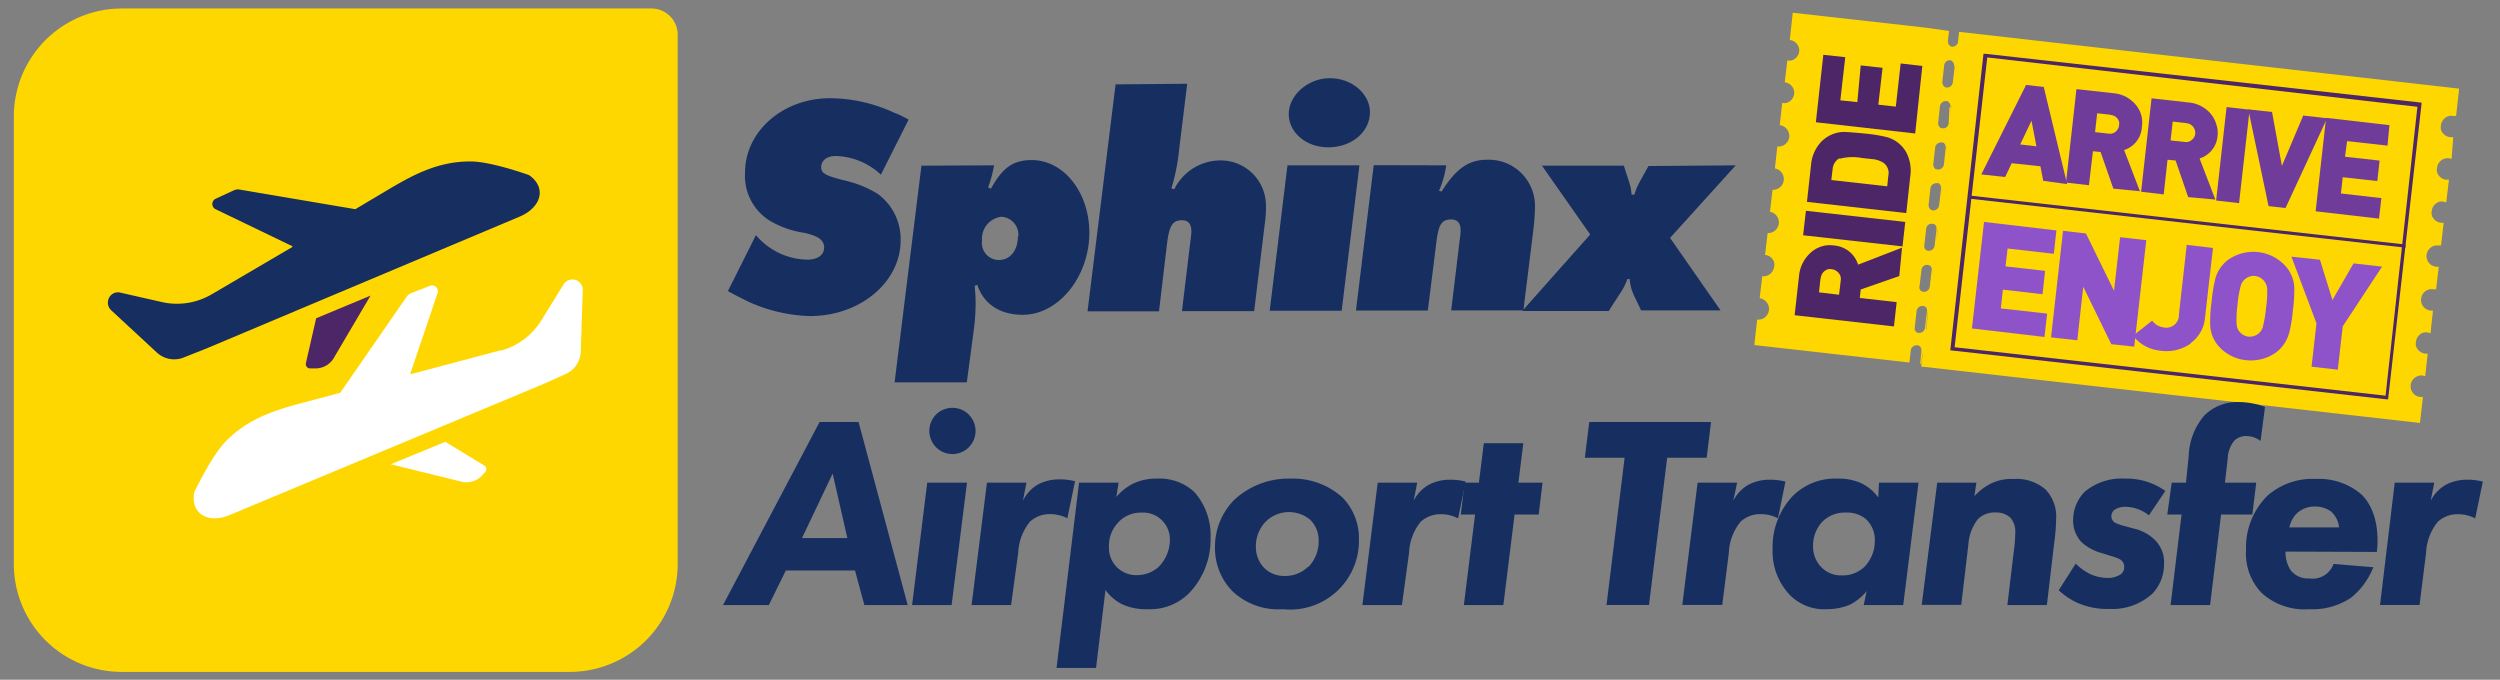 <svg id="Layer_1" data-name="Layer 1" xmlns="http://www.w3.org/2000/svg" viewBox="0 0 294.24 80"><rect x="0" y="0" width="294.24" height="80" fill="#808080" stroke="none"/><defs><style>.cls-1{fill:gold;}.cls-2{fill:#162f60;}.cls-3{fill:#4c2666;}.cls-4{fill:#fff;}.cls-5{fill:#703c99;}.cls-6{fill:#8f53c9;}</style></defs><path class="cls-1" d="M76.68,1H14.32A12.71,12.71,0,0,0,1.63,13.64V66.39A12.7,12.7,0,0,0,14.32,79.08H67.07A12.7,12.7,0,0,0,79.76,66.39V4A3.09,3.09,0,0,0,76.68,1Z"/><path class="cls-2" d="M63.11,21.43a3,3,0,0,0-.87-.83S57.83,19,55.37,19c-3.75,0-6.56,1.47-9.68,3.32l-3.87,2.3h0L28.19,22.31a1.09,1.09,0,0,0-.64.08l-2.16,1a.68.68,0,0,0,0,1.24l9,4.34a.06.06,0,0,1,0,.11L25,34.59l-.14.08a8.06,8.06,0,0,1-5.81.88l-4.8-1.09a1.33,1.33,0,0,0-.74,0,1.23,1.23,0,0,0-.42,2.06l5.4,5a3,3,0,0,0,3.12.56L24.33,41l15.25-6.42,21.55-9.07C63.27,24.61,64.1,22.85,63.11,21.43Z"/><path class="cls-3" d="M36,42.75a.51.51,0,0,0,.48.61h.63a2.49,2.49,0,0,0,2.13-1.15l4.37-7.42-6.4,2.67Z"/><path class="cls-4" d="M22.85,59.17a3.46,3.46,0,0,1,0-1.2s2-4.25,3.7-6c2.62-2.68,5.63-3.65,9.14-4.58l4.35-1.16,0,0,7.84-11.33a1.17,1.17,0,0,1,.51-.4l2.22-.86a.68.68,0,0,1,.89.86l-3.2,9.45a.07.07,0,0,0,.08.08l10.47-2.78.16,0a8.08,8.08,0,0,0,4.7-3.54l2.59-4.19a1.27,1.27,0,0,1,.53-.5,1.22,1.22,0,0,1,1.76,1.14l-.24,7.32A3,3,0,0,1,66.62,44L64,45.18,48.7,51.57l-21.56,9C25,61.51,23.19,60.87,22.85,59.17Z"/><path class="cls-4" d="M57,54.79a.5.5,0,0,1,.1.77L56.7,56a2.51,2.51,0,0,1-2.31.71L46,54.64,52.41,52Z"/><path class="cls-1" d="M210.65,4.71a1.24,1.24,0,0,1,1.11,1.08,1,1,0,0,1,0,.24,1.34,1.34,0,0,1-.15.48,1.44,1.44,0,0,1-.32.38,1.22,1.22,0,0,1-.44.22,1.37,1.37,0,0,1-.49,0l-.3,2.58a1.28,1.28,0,0,1,.74.35,1.25,1.25,0,0,1,.37.74,2.09,2.09,0,0,1,0,.25,1.34,1.34,0,0,1-.15.48,1.44,1.44,0,0,1-.32.38,1.22,1.22,0,0,1-.44.22,1.2,1.2,0,0,1-.5,0l-.12,1.11-.17,1.51a1.29,1.29,0,0,1,1.12,1.39,1.3,1.3,0,0,1-.47.85,1.28,1.28,0,0,1-.94.27l-.28,2.59a1.26,1.26,0,0,1,.8.49,1.31,1.31,0,0,1,.24.9,1.26,1.26,0,0,1-.44.82,1.27,1.27,0,0,1-.88.3l-.3,2.58a1.3,1.3,0,0,1,.79.49,1.27,1.27,0,0,1,.25.9,1.28,1.28,0,0,1-.44.82,1.24,1.24,0,0,1-.88.3l-.15,1.3-.15,1.27a1.5,1.5,0,0,1,.47.14,1.18,1.18,0,0,1,.38.32,1.08,1.08,0,0,1,.22.44,1,1,0,0,1,0,.49,1.28,1.28,0,0,1-.47.85,1.25,1.25,0,0,1-.93.27l-.3,2.59a1.29,1.29,0,0,1,.83.48,1.3,1.3,0,0,1,.26.93,1.14,1.14,0,0,1-.22.56,1.28,1.28,0,0,1-.51.44,1.24,1.24,0,0,1-.66.1h0l-.33,3,18.25,2.06.16-1.43a.7.7,0,0,1,.26-.46.71.71,0,0,1,.51-.14.75.75,0,0,1,.32.13.73.73,0,0,1,.16.51L226,42.82h.12l.16-1.43,0,.32-.16,1.43,58.7,6.64.35-3.06h-.32a1.2,1.2,0,0,1-.85-.47,1.25,1.25,0,0,1-.27-.93,1.2,1.2,0,0,1,.47-.85,1.25,1.25,0,0,1,.93-.27l.31.07.29-2.65h-.3a1.24,1.24,0,0,1-.47-.15,1.18,1.18,0,0,1-.38-.32,1.24,1.24,0,0,1-.23-.44,1.2,1.2,0,0,1,0-.5,1.36,1.36,0,0,1,.15-.47,1.44,1.44,0,0,1,.32-.38,1.22,1.22,0,0,1,.44-.22,1.17,1.17,0,0,1,.49,0,1.58,1.58,0,0,1,.31.09l.29-2.67h-.2a1.24,1.24,0,0,1-.5-.13,1.13,1.13,0,0,1-.4-.32,1.11,1.11,0,0,1-.25-.45,1.25,1.25,0,0,1-.05-.51,1.36,1.36,0,0,1,.16-.48,1.28,1.28,0,0,1,.34-.39,1.35,1.35,0,0,1,.47-.22,1.25,1.25,0,0,1,.51,0,.93.93,0,0,1,.29,0l.31-2.67a1.15,1.15,0,0,1-.32,0A1.26,1.26,0,0,1,285.6,30a1.3,1.3,0,0,1,.47-.85,1.27,1.27,0,0,1,.94-.26h.29l.31-2.67a1.16,1.16,0,0,1-.32,0,1.24,1.24,0,0,1-.47-.15,1.18,1.18,0,0,1-.38-.32,1.1,1.1,0,0,1-.23-.44,1.17,1.17,0,0,1,0-.49,1.34,1.34,0,0,1,.15-.48,1.26,1.26,0,0,1,.32-.37,1.1,1.1,0,0,1,.44-.23,1.17,1.17,0,0,1,.49,0l.31.07.31-2.66h-.32a1.07,1.07,0,0,1-.47-.14,1.32,1.32,0,0,1-.38-.32,1.1,1.1,0,0,1-.23-.44,1.21,1.21,0,0,1,0-.5,1.27,1.27,0,0,1,1.4-1.12.85.85,0,0,1,.31.09l.2-2.57h-.3a1.24,1.24,0,0,1-.5-.13,1.38,1.38,0,0,1-.4-.32,1.11,1.11,0,0,1-.25-.45,1.25,1.25,0,0,1,0-.51,1.3,1.3,0,0,1,.16-.48,1.43,1.43,0,0,1,.34-.39,1.35,1.35,0,0,1,.47-.22,1.25,1.25,0,0,1,.51,0h.3l.36-3.22L230.58,3.75l-.14,1.16a.71.71,0,0,1,0,.14l.15-1.31h0l-.12,1.15a.74.74,0,0,1-.26.46.79.79,0,0,1-.51.15h0a.69.69,0,0,1-.44-.71l.14-1.16h-.11l-2.69-.38L211,1.5Zm19.41,3.1-.22,1.89a.77.77,0,0,1-.26.46.66.66,0,0,1-.49.14H229a.79.79,0,0,1-.31-.29.69.69,0,0,1-.08-.42l.21-1.9a.71.71,0,0,1,.25-.46.72.72,0,0,1,.51-.14h0a.65.65,0,0,1,.32.29.62.62,0,0,1,.09.42m-.54,4.82-.1,1.89a.61.61,0,0,1-.08.26.55.55,0,0,1-.17.2.57.57,0,0,1-.23.12.63.63,0,0,1-.27,0h-.16a.73.73,0,0,1-.26-.29.65.65,0,0,1-.06-.39l.2-1.89a.76.76,0,0,1,.26-.47.72.72,0,0,1,.51-.15h.11a.76.76,0,0,1,.29.3.9.9,0,0,1,.09.4M229,17.45l-.21,1.9a.73.73,0,0,1-.08.25.68.68,0,0,1-.17.21.64.64,0,0,1-.25.12.61.61,0,0,1-.27,0h-.19a.7.7,0,0,1-.23-.28.74.74,0,0,1-.06-.36l.22-1.92a.68.68,0,0,1,.25-.45.74.74,0,0,1,.5-.15h.18a.67.67,0,0,1,.25.28.82.82,0,0,1,.06.38m-.55,4.82-.22,1.9a.68.68,0,0,1-.25.46.7.7,0,0,1-.5.16l-.22-.08a.56.56,0,0,1-.21-.27.68.68,0,0,1-.06-.34l.21-1.91a.74.74,0,0,1,.26-.46.79.79,0,0,1,.51-.15h.2a.63.63,0,0,1,.23.28.6.6,0,0,1,.05.35M227.92,27l-.22,1.9a.7.7,0,0,1-.75.62,1.31,1.31,0,0,1-.28-.09.71.71,0,0,1-.18-.27.85.85,0,0,1,0-.32l.21-1.91a.61.61,0,0,1,.08-.26.55.55,0,0,1,.17-.2.7.7,0,0,1,.24-.13.82.82,0,0,1,.27,0l.25.07a.74.74,0,0,1,.19.27.76.76,0,0,1,0,.33m-.56,4.82-.21,1.92a.67.67,0,0,1-.26.45.69.69,0,0,1-.5.15.69.69,0,0,1-.29-.12.54.54,0,0,1-.16-.26.57.57,0,0,1,0-.29l.23-1.9a.59.59,0,0,1,.07-.26.55.55,0,0,1,.17-.2.7.7,0,0,1,.24-.13.57.57,0,0,1,.26,0,.83.83,0,0,1,.28.08.62.62,0,0,1,.17.26.67.67,0,0,1,0,.31m-.77,6.74a.66.66,0,0,1-.25.45.68.68,0,0,1-.49.15.64.64,0,0,1-.33-.13.77.77,0,0,1-.14-.25.86.86,0,0,1,0-.28l.21-1.89a.74.74,0,0,1,.26-.47.7.7,0,0,1,.51-.15.79.79,0,0,1,.3.12.58.58,0,0,1,.15.25.7.7,0,0,1,0,.29ZM230,9.65v.13l.27-2.17a.24.24,0,0,1,0,.12Zm-.56,4.82a.57.57,0,0,1,0,.13l.24-2.19v.15Zm-.54,4.82a.24.24,0,0,1,0,.12l.25-2.16a.29.29,0,0,1,0,.13Zm-.54,4.83v.12l.23-2.15a.2.2,0,0,1,0,.13Zm-.56,4.82a.21.21,0,0,1,0,.11l.25-2.14v.32Zm-.54,4.82v.11l.25-2.13a.2.2,0,0,1,0,.11Zm-.58,4.94.24-2.12v.3l-.21,1.91v.1"/><path class="cls-5" d="M240.48,21.28l-.33-1.71-3.38-.36L236,20.83l-2.81-.3L238.46,10l2.08.23,2.75,11.44Zm-1.38-7.07L237.77,17l1.91.22Z"/><path class="cls-5" d="M248.73,22.2l-1.5-4.31-.9-.09-.47,4-2.7-.31,1.23-11,4.34.48a3.81,3.81,0,0,1,2.56,1.27,3.25,3.25,0,0,1,.71,1.25,3.29,3.29,0,0,1,.09,1.43A3,3,0,0,1,250,17.66l1.86,4.85Zm-.38-8.7-1.52-.17-.25,2.22,1.53.17a1.14,1.14,0,0,0,.45,0,1.05,1.05,0,0,0,.4-.19,1.08,1.08,0,0,0,.3-.34,1,1,0,0,0,.14-.43,1,1,0,0,0,0-.45,1.13,1.13,0,0,0-.21-.39,1.09,1.09,0,0,0-.36-.28,1.14,1.14,0,0,0-.44-.11"/><path class="cls-5" d="M257.54,23.2l-1.48-4.31-.95-.09-.45,4.08L252,22.57l1.23-11,4.36.49a3.86,3.86,0,0,1,2.56,1.28,3.48,3.48,0,0,1,.69,1.25A3.29,3.29,0,0,1,261,16a3,3,0,0,1-.66,1.65,2.94,2.94,0,0,1-1.46,1l1.86,4.84Zm-.3-8.72-1.52-.17-.25,2.22,1.61.17a1.36,1.36,0,0,0,.45,0,1.25,1.25,0,0,0,.4-.2,1.18,1.18,0,0,0,.3-.33,1.1,1.1,0,0,0,.14-.42,1,1,0,0,0-.05-.45,1,1,0,0,0-.21-.4,1.35,1.35,0,0,0-.35-.28,1.11,1.11,0,0,0-.44-.12"/><path class="cls-5" d="M262.06,12.6l-1.23,11,2.7.31,1.24-11Z"/><path class="cls-5" d="M269,24.48l-2-.22-2.39-11.39,2.8.31,1.16,6.35,2.51-5.93,2.81.32Z"/><path class="cls-5" d="M272.54,24.87l1.23-11,7.46.86L281,17.14l-4.76-.53L276,18.45l4.07.45-.27,2.41-4.07-.45-.21,1.91,4.76.55L280,25.73Z"/><path class="cls-3" d="M223.54,32.49,219,34.07l-.11,1,4.34.49-.32,2.86-11.69-1.32.52-4.63a4.15,4.15,0,0,1,1.36-2.72A3.44,3.44,0,0,1,214.4,29a3.39,3.39,0,0,1,1.52-.1,3.21,3.21,0,0,1,2.77,2.25l5.17-2Zm-9.28.32-.17,1.6,2.36.28.19-1.61a1.29,1.29,0,0,0,0-.48,1.19,1.19,0,0,0-.21-.44,1.34,1.34,0,0,0-.36-.31,1.1,1.1,0,0,0-.46-.16,1.07,1.07,0,0,0-.47,0,1.22,1.22,0,0,0-.42.23,1.1,1.1,0,0,0-.3.38,1.22,1.22,0,0,0-.13.46"/><path class="cls-3" d="M212.55,24.81l-.33,2.88L223.92,29l.32-2.88Z"/><path class="cls-3" d="M222,16.12a3.75,3.75,0,0,1,2.32,1.74,4.6,4.6,0,0,1,.51,2.89l-.47,4.33-11.69-1.32.48-4.32a4.54,4.54,0,0,1,1.15-2.7,3.89,3.89,0,0,1,1.21-.87,3.8,3.8,0,0,1,1.44-.34c.39,0,1.24.06,2.54.19a17.5,17.5,0,0,1,2.51.4m-5.5,2.5a1.58,1.58,0,0,0-.57.55,1.62,1.62,0,0,0-.24.75l-.15,1.27,6.58.74.13-1.27a1.41,1.41,0,0,0-.05-.79,1.48,1.48,0,0,0-.44-.65,2.91,2.91,0,0,0-1.25-.48l-1.34-.14a6,6,0,0,0-2.67.09"/><path class="cls-3" d="M225.41,15.71l-11.69-1.32.88-7.94,2.58.28-.58,5.08,2,.21L219,7.7l2.57.28-.5,4.34,2.06.23.57-5.08,2.55.29Z"/><path class="cls-6" d="M232.09,38.66l1.42-12.54,8.52,1-.3,2.75-5.44-.62-.25,2.1,4.66.53-.3,2.75-4.67-.54-.24,2.21,5.45.61-.31,2.75Z"/><path class="cls-6" d="M248.49,40.51l-3.3-6.76-.7,6.3-3.09-.34,1.41-12.54,2.7.31,3.3,6.74.72-6.3,3.08.35L251.19,40.8Z"/><path class="cls-6" d="M257.81,40.45a4.92,4.92,0,0,1-3.49.83,4.63,4.63,0,0,1-1.82-.54,4.51,4.51,0,0,1-1.45-1.23l2.25-1.77a2.1,2.1,0,0,0,.58.53,2.18,2.18,0,0,0,.74.26,1.46,1.46,0,0,0,.69,0,1.58,1.58,0,0,0,.61-.3,1.47,1.47,0,0,0,.41-.55,1.6,1.6,0,0,0,.12-.68l.92-8.18,3.09.36-.94,8.22a4.1,4.1,0,0,1-1.71,3"/><path class="cls-6" d="M269.4,39.25A4.2,4.2,0,0,1,268,41.39a5.1,5.1,0,0,1-3.67,1A5,5,0,0,1,261,40.6a4,4,0,0,1-.87-2.4,16.31,16.31,0,0,1,.17-2.71,18.47,18.47,0,0,1,.43-2.68,4.15,4.15,0,0,1,1.39-2.14,5.17,5.17,0,0,1,3.66-1,5.1,5.1,0,0,1,3.35,1.8,4.08,4.08,0,0,1,.9,2.37,17.54,17.54,0,0,1-.17,2.71,17.09,17.09,0,0,1-.44,2.67m-2.59-5.27a1.58,1.58,0,0,0-.46-1,1.62,1.62,0,0,0-.95-.47,1.55,1.55,0,0,0-1,.24,1.57,1.57,0,0,0-.67.83,12.72,12.72,0,0,0-.4,2.3,12.77,12.77,0,0,0-.11,2.31,1.54,1.54,0,0,0,.45,1,1.58,1.58,0,0,0,.95.46,1.65,1.65,0,0,0,1-.23,1.59,1.59,0,0,0,.66-.83,13.55,13.55,0,0,0,.4-2.29A12.89,12.89,0,0,0,266.84,33.94Z"/><path class="cls-6" d="M275.73,38.41l-.58,5.1-3.09-.35.58-5.11-2.95-7.84,3.36.36,1.47,4.74L277,31l3.36.38Z"/><path class="cls-3" d="M229.54,41.23l3.91-34.9h.2L285,12.08v.19L281.07,47h-.19Zm4.35-34.47-3.84,34.11,50.72,5.7,3.75-34Z"/><path class="cls-3" d="M231.68,23l0,.37,51.43,5.78,0-.37Z"/><path class="cls-2" d="M106.94,14.08l-3.26,6.48a8.08,8.08,0,0,0-5.35-2.2c-1,0-1.68.55-1.68,1.29s.44,1,2.67,1.57a12.82,12.82,0,0,1,4,1.61A6.59,6.59,0,0,1,106,28.29c0,4.91-4.76,8.91-10.66,8.91a18.63,18.63,0,0,1-7.4-1.76c-.51-.26-1.28-.63-2.27-1.18l3.3-6.59A8.08,8.08,0,0,0,95,30.56c1.24,0,2-.55,2-1.43s-.7-1.35-2.31-1.72a11.29,11.29,0,0,1-3.48-1.1,6.2,6.2,0,0,1-3.52-6c0-4.87,4.47-8.75,10-8.75a18.17,18.17,0,0,1,7.58,1.72C105.77,13.45,106.28,13.71,106.94,14.08Z"/><path class="cls-2" d="M117,19.46a15.54,15.54,0,0,1-.7,2.6l.33.15c1.35-2.46,2.6-3.37,4.8-3.37,3.77,0,6.78,3.81,6.78,8.54,0,5.2-3.63,9.67-7.84,9.67-2.68,0-4.58-1.25-5.35-3.52l-.3.11c.08,1,.11,1.47.11,2.09a26.37,26.37,0,0,1-.18,2.82L113.79,45h-8.5l3.16-25.5Zm2.85,8.39a2.12,2.12,0,0,0-2-2.34,2.61,2.61,0,0,0-2.27,2.82,2,2,0,0,0,2,2.27C118.89,30.6,119.8,29.46,119.8,27.85Z"/><path class="cls-2" d="M139.73,9.86l-.95,7.73a23.53,23.53,0,0,1-.91,4.58l.33.11a6.09,6.09,0,0,1,5.42-3.4A5.33,5.33,0,0,1,149,24.33a12.84,12.84,0,0,1-.14,2l-1.25,10.29h-8.5l1-8.28a9.19,9.19,0,0,0,.11-1.13c0-.85-.37-1.29-1.1-1.29-1.1,0-1.5.63-1.76,2.72l-.95,8H128l3.3-26.71Z"/><path class="cls-2" d="M160,19.46l-2.09,17.11h-8.47l2.09-17.11Zm1.24-6.26c0,2.3-2.12,4.14-4.91,4.14-2.6,0-4.65-1.73-4.65-3.92s2.23-4.22,4.84-4.22S161.24,11.07,161.24,13.2Z"/><path class="cls-2" d="M170.22,19.46a12.29,12.29,0,0,1-.85,3l.3.08c1.72-2.72,3.19-3.74,5.38-3.74a5.44,5.44,0,0,1,5.61,5.57,25.25,25.25,0,0,1-.18,2.6l-1.18,9.56h-8.5l1-8.28a9.19,9.19,0,0,0,.11-1.13c0-.85-.37-1.29-1.1-1.29-1.14,0-1.5.59-1.76,2.72l-1,8h-8.46l2.09-17.11Z"/><path class="cls-2" d="M204.29,19.46,196.56,28l5.94,8.53h-9.35L192.42,35a5.74,5.74,0,0,1-.62-2.16l-.26,0a7.28,7.28,0,0,1-.91,1.76l-1.29,2H179.16l8-9-5.68-8.1h9.64l.58,1.8a5.91,5.91,0,0,1,.33,1.61l.33,0a7.51,7.51,0,0,1,.66-1.57l1-1.8Z"/><path class="cls-2" d="M100.63,67.14H92.49l-2,4.07H85.1L96.46,49.67h4.59l5.78,21.54h-5.1Zm-.9-3.81L98,55.74l-3.61,7.59Z"/><path class="cls-2" d="M113.81,56.81,112,71.21h-4.65l1.78-14.4ZM112.09,48a2.72,2.72,0,1,1-2.71,2.71A2.7,2.7,0,0,1,112.09,48Z"/><path class="cls-2" d="M116.16,56.81h4.65l-.42,2.13A4.45,4.45,0,0,1,122.2,57a5.34,5.34,0,0,1,2.42-.58,7.54,7.54,0,0,1,1.91.22L125.62,61a4.4,4.4,0,0,0-2-.49,3.43,3.43,0,0,0-2.39.88,6.2,6.2,0,0,0-1.39,3.68L119,71.21h-4.65Z"/><path class="cls-2" d="M129,78.61h-4.65L127,56.81h4.65l-.26,1.68A6.13,6.13,0,0,1,133.21,57a6.26,6.26,0,0,1,3-.67,6,6,0,0,1,4.36,1.58,7.69,7.69,0,0,1,1.91,5.39A9.11,9.11,0,0,1,140,69.76a6.46,6.46,0,0,1-4.88,1.94,6.67,6.67,0,0,1-3.13-.62,5.47,5.47,0,0,1-1.88-1.64Zm2.68-17.18a3.89,3.89,0,0,0-1.16,2.9,3.2,3.2,0,0,0,3.29,3.36,3.8,3.8,0,0,0,2.59-1,4.58,4.58,0,0,0,1.29-3.1,3.15,3.15,0,0,0-3.29-3.26A3.67,3.67,0,0,0,131.66,61.43Z"/><path class="cls-2" d="M158,58.55a6.83,6.83,0,0,1,1.94,4.88A8.09,8.09,0,0,1,151,71.7a7.85,7.85,0,0,1-6-2.17,7.24,7.24,0,0,1-2-5.07,7.85,7.85,0,0,1,2.32-5.68,9.42,9.42,0,0,1,6.62-2.45A8.68,8.68,0,0,1,158,58.55Zm-4,8.17a4.3,4.3,0,0,0,1.2-3.06,3.4,3.4,0,0,0-1-2.49,3.9,3.9,0,0,0-5.1.1,4.14,4.14,0,0,0-1.29,3.06,3.57,3.57,0,0,0,.93,2.46,3.37,3.37,0,0,0,2.52,1A3.87,3.87,0,0,0,153.94,66.72Z"/><path class="cls-2" d="M162.15,56.81h4.65l-.42,2.13a4.45,4.45,0,0,1,1.81-1.9,5.28,5.28,0,0,1,2.42-.58,7.45,7.45,0,0,1,1.9.22l-.9,4.33a4.41,4.41,0,0,0-2-.49,3.45,3.45,0,0,0-2.39.88,6.2,6.2,0,0,0-1.38,3.68L165,71.21h-4.65Z"/><path class="cls-2" d="M178.26,60.56l-1.32,10.65h-4.65l1.32-10.65h-1.68l.45-3.75h1.68l.58-4.65h4.65l-.58,4.65h2.84l-.45,3.75Z"/><path class="cls-2" d="M196.22,53.87l-2.14,17.34h-5l2.13-17.34h-4.68l.52-4.2h14.33l-.51,4.2Z"/><path class="cls-2" d="M199.8,56.81h4.65L204,58.94a4.45,4.45,0,0,1,1.81-1.9,5.28,5.28,0,0,1,2.42-.58,7.54,7.54,0,0,1,1.91.22L209.26,61a4.4,4.4,0,0,0-2-.49,3.41,3.41,0,0,0-2.39.88,6.13,6.13,0,0,0-1.39,3.68l-.78,6.13H198Z"/><path class="cls-2" d="M221.15,56.81h4.65L224,71.21h-4.65l.35-1.64a6.09,6.09,0,0,1-2,1.61,6.9,6.9,0,0,1-2.68.52,5.65,5.65,0,0,1-4.46-1.78,7.42,7.42,0,0,1-1.93-5.29,8.71,8.71,0,0,1,2.32-6.2,7.05,7.05,0,0,1,5.3-2.1,6.52,6.52,0,0,1,2.81.54,5.27,5.27,0,0,1,2,1.68Zm-6.66,4.59a4.09,4.09,0,0,0-1.1,2.87,3.45,3.45,0,0,0,.94,2.45,3.19,3.19,0,0,0,2.46,1,3.69,3.69,0,0,0,2.64-1,4.38,4.38,0,0,0,1.23-3.1,3.33,3.33,0,0,0-1-2.48,3.41,3.41,0,0,0-2.42-.81A3.67,3.67,0,0,0,214.49,61.4Z"/><path class="cls-2" d="M232.61,56.81l-.23,1.58A6.87,6.87,0,0,1,234.16,57a5.4,5.4,0,0,1,2.84-.62,5.14,5.14,0,0,1,3.75,1.23A4.58,4.58,0,0,1,242,61.07a22.16,22.16,0,0,1-.22,2.75l-.87,7.39h-4.65L237,65a17.4,17.4,0,0,0,.19-2.32,2.47,2.47,0,0,0-.58-1.75,2.4,2.4,0,0,0-1.71-.61,2.79,2.79,0,0,0-2.1.77,5.41,5.41,0,0,0-1.13,3l-.84,7.1h-4.65L228,56.81Z"/><path class="cls-2" d="M252.92,60.65a4.57,4.57,0,0,0-2.71-1,2.27,2.27,0,0,0-1.39.39,1,1,0,0,0-.32.71.88.88,0,0,0,.45.78,5.34,5.34,0,0,0,1.13.39l1.06.29a5.11,5.11,0,0,1,2.49,1.35,3.65,3.65,0,0,1,1.07,2.75,5,5,0,0,1-1.36,3.55,7,7,0,0,1-5.07,1.81,8.81,8.81,0,0,1-3.75-.71,8.32,8.32,0,0,1-2.22-1.49l2-3.13A6.63,6.63,0,0,0,246,67.56a5.06,5.06,0,0,0,2,.46,2.7,2.7,0,0,0,1.43-.33,1,1,0,0,0,.58-.93,1,1,0,0,0-.46-.91,5.32,5.32,0,0,0-1.13-.42l-1-.32A5.78,5.78,0,0,1,245,63.82a3.67,3.67,0,0,1-1-2.59,4.74,4.74,0,0,1,1.36-3.35,6.77,6.77,0,0,1,4.74-1.55,7.84,7.84,0,0,1,4.75,1.45Z"/><path class="cls-2" d="M261.41,60.56l-1.29,10.65h-4.65l1.29-10.65h-1.68l.52-3.75h1.68l.32-3.13a7.73,7.73,0,0,1,1.84-4.78,5.49,5.49,0,0,1,4.07-1.58,8.67,8.67,0,0,1,3.07.58l-.52,4a2.8,2.8,0,0,0-1.64-.58,2,2,0,0,0-1.46.55,3.54,3.54,0,0,0-.77,2.13l-.32,2.81h3.68l-.46,3.75Z"/><path class="cls-2" d="M269,64.92a3.81,3.81,0,0,0,.58,2.16,2.57,2.57,0,0,0,2.23,1,2.61,2.61,0,0,0,2.84-1.71l4.68.39a8.69,8.69,0,0,1-2.61,3.58,8.11,8.11,0,0,1-4.94,1.36,7.47,7.47,0,0,1-5.62-1.94,6.68,6.68,0,0,1-1.81-5,8.6,8.6,0,0,1,2.49-6.39,8,8,0,0,1,5.71-2,7.64,7.64,0,0,1,5.4,1.84c1.93,1.9,2,5,1.8,6.75Zm6.3-2.85a2.94,2.94,0,0,0-.94-1.87,3.22,3.22,0,0,0-1.91-.58,3,3,0,0,0-2.19.87,3.35,3.35,0,0,0-.81,1.58Z"/><path class="cls-2" d="M281.85,56.81h4.65l-.42,2.13a4.57,4.57,0,0,1,1.81-1.9,5.35,5.35,0,0,1,2.43-.58,7.45,7.45,0,0,1,1.9.22l-.9,4.33a4.44,4.44,0,0,0-2-.49,3.43,3.43,0,0,0-2.39.88,6.2,6.2,0,0,0-1.39,3.68l-.77,6.13h-4.65Z"/></svg>